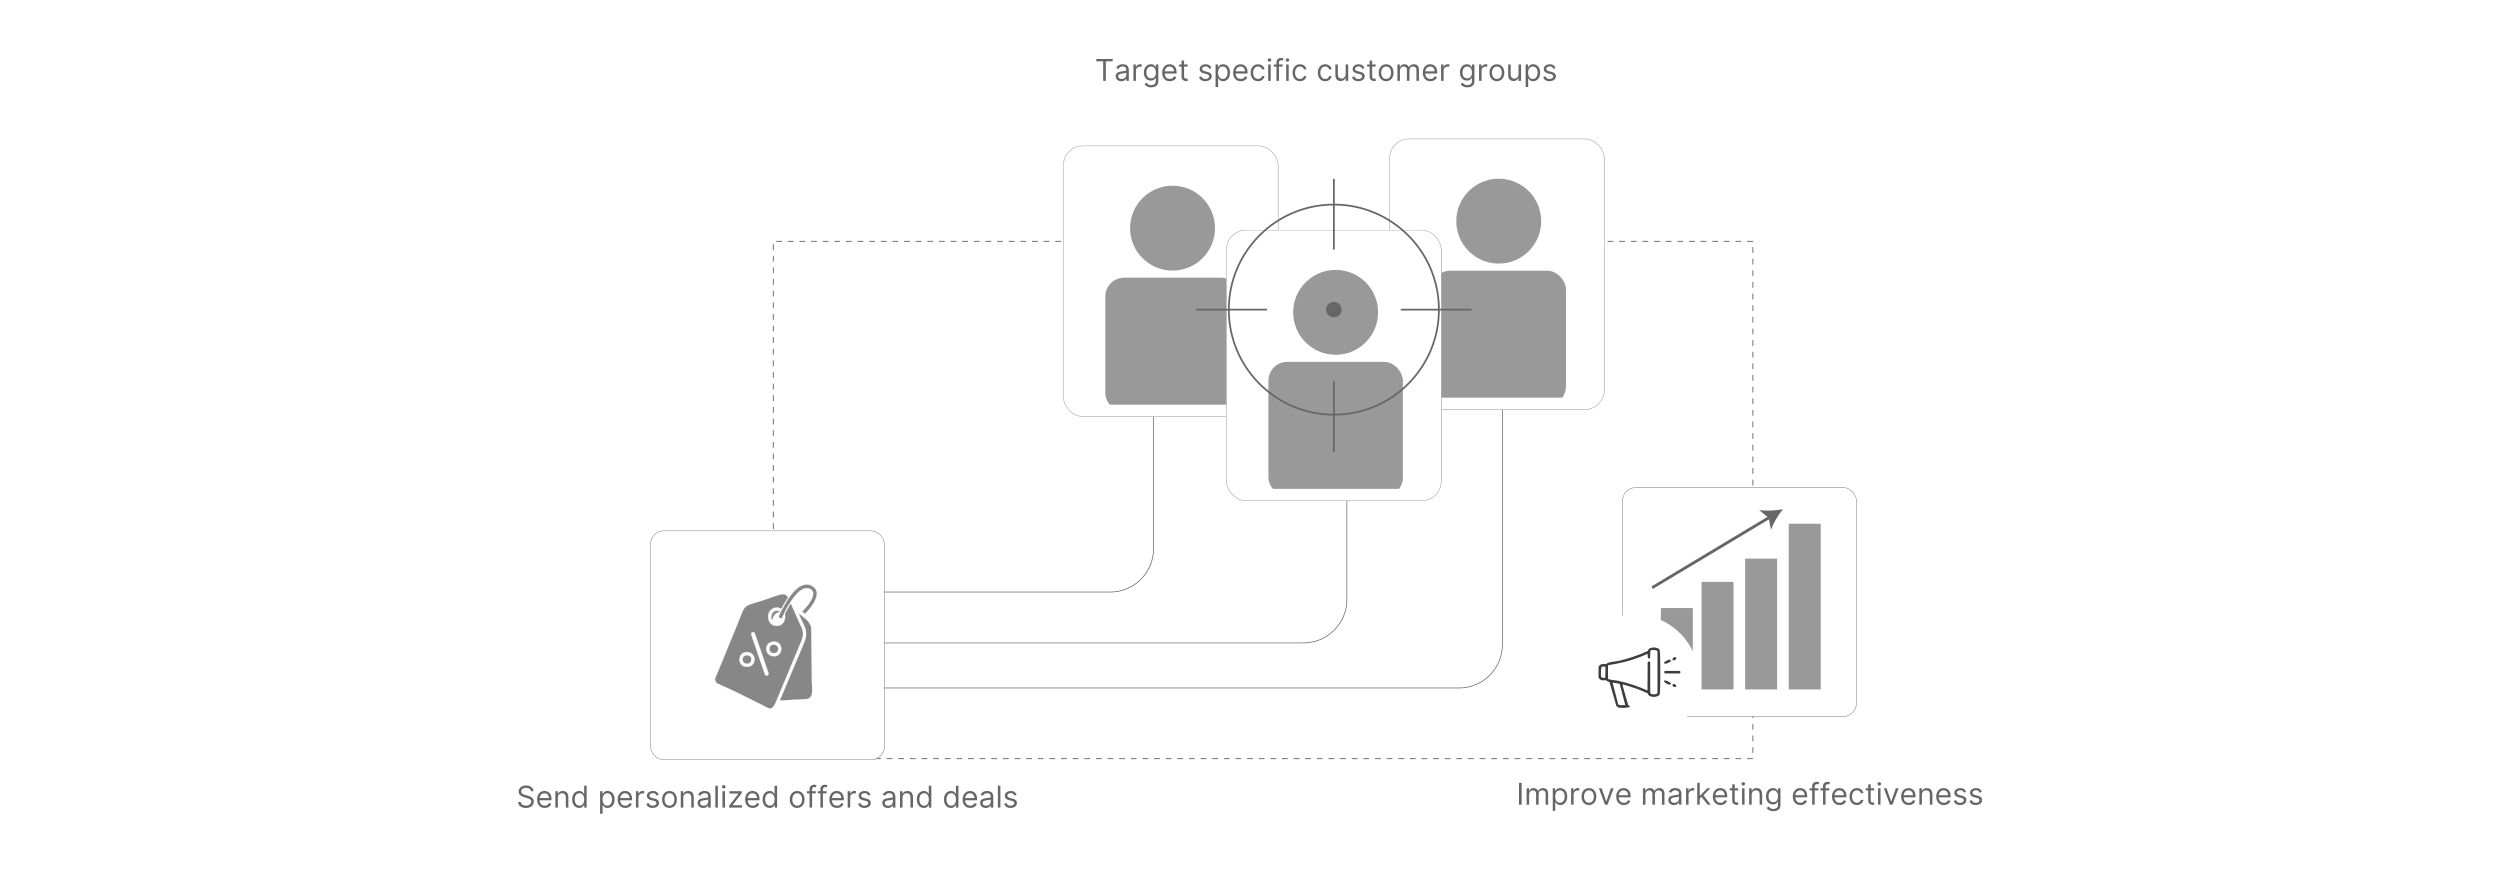 <?xml version="1.0" encoding="UTF-8"?><svg id="Layer_1" xmlns="http://www.w3.org/2000/svg" xmlns:xlink="http://www.w3.org/1999/xlink" viewBox="0 0 860 300"><defs><filter id="drop-shadow-2" x="355.863" y="40.183" width="94.08" height="113.28" filterUnits="userSpaceOnUse"><feOffset dx="0" dy="4.057"/><feGaussianBlur result="blur" stdDeviation="3.246"/><feFlood flood-color="#333" flood-opacity=".09"/><feComposite in2="blur" operator="in"/><feComposite in="SourceGraphic"/></filter><filter id="drop-shadow-3" x="355.863" y="40.183" width="94.08" height="113.28" filterUnits="userSpaceOnUse"><feOffset dx="0" dy="4.057"/><feGaussianBlur result="blur-2" stdDeviation="3.246"/><feFlood flood-color="#333" flood-opacity=".09"/><feComposite in2="blur-2" operator="in"/><feComposite in="SourceGraphic"/></filter><clipPath id="clippath"><rect x="365.825" y="46.157" width="73.836" height="93.054" rx="6.699" ry="6.699" fill="none"/></clipPath><filter id="drop-shadow-4" x="468.183" y="37.783" width="94.08" height="113.28" filterUnits="userSpaceOnUse"><feOffset dx="0" dy="4.057"/><feGaussianBlur result="blur-3" stdDeviation="3.246"/><feFlood flood-color="#333" flood-opacity=".09"/><feComposite in2="blur-3" operator="in"/><feComposite in="SourceGraphic"/></filter><filter id="drop-shadow-5" x="468.183" y="37.783" width="94.08" height="113.28" filterUnits="userSpaceOnUse"><feOffset dx="0" dy="4.057"/><feGaussianBlur result="blur-4" stdDeviation="3.246"/><feFlood flood-color="#333" flood-opacity=".09"/><feComposite in2="blur-4" operator="in"/><feComposite in="SourceGraphic"/></filter><clipPath id="clippath-1"><rect x="478.039" y="43.744" width="73.836" height="93.054" rx="6.699" ry="6.699" fill="none"/></clipPath><filter id="drop-shadow-6" x="412.023" y="68.983" width="94.08" height="113.28" filterUnits="userSpaceOnUse"><feOffset dx="0" dy="4.057"/><feGaussianBlur result="blur-5" stdDeviation="3.246"/><feFlood flood-color="#333" flood-opacity=".09"/><feComposite in2="blur-5" operator="in"/><feComposite in="SourceGraphic"/></filter><filter id="drop-shadow-7" x="412.023" y="68.983" width="94.08" height="113.28" filterUnits="userSpaceOnUse"><feOffset dx="0" dy="4.057"/><feGaussianBlur result="blur-6" stdDeviation="3.246"/><feFlood flood-color="#333" flood-opacity=".09"/><feComposite in2="blur-6" operator="in"/><feComposite in="SourceGraphic"/></filter><clipPath id="clippath-2"><rect x="421.932" y="75.115" width="73.836" height="93.054" rx="6.699" ry="6.699" fill="none"/></clipPath><filter id="drop-shadow-8" x="207.946" y="166.826" width="112.32" height="110.4" filterUnits="userSpaceOnUse"><feOffset dx="0" dy="6.489"/><feGaussianBlur result="blur-7" stdDeviation="5.191"/><feFlood flood-color="#333" flood-opacity=".09"/><feComposite in2="blur-7" operator="in"/><feComposite in="SourceGraphic"/></filter><filter id="drop-shadow-9" x="542.026" y="151.946" width="112.32" height="110.4" filterUnits="userSpaceOnUse"><feOffset dx="0" dy="6.489"/><feGaussianBlur result="blur-8" stdDeviation="5.191"/><feFlood flood-color="#333" flood-opacity=".09"/><feComposite in2="blur-8" operator="in"/><feComposite in="SourceGraphic"/></filter><filter id="drop-shadow-10" x="534.219" y="205.579" width="56.64" height="56.64" filterUnits="userSpaceOnUse"><feOffset dx="0" dy="2.342"/><feGaussianBlur result="blur-9" stdDeviation="1.874"/><feFlood flood-color="#333" flood-opacity=".09"/><feComposite in2="blur-9" operator="in"/><feComposite in="SourceGraphic"/></filter><filter id="drop-shadow-11" x="230.644" y="185.684" width="65.76" height="73.44" filterUnits="userSpaceOnUse"><feOffset dx="0" dy="6.232"/><feGaussianBlur result="blur-10" stdDeviation="4.985"/><feFlood flood-color="#000" flood-opacity=".09"/><feComposite in2="blur-10" operator="in"/><feComposite in="SourceGraphic"/></filter></defs><polyline points="373 83 266 83 266 261 603 261 603 83 541 83" fill="none" stroke="#3d3d3d" stroke-dasharray="2" stroke-miterlimit="10" stroke-width=".25"/><path d="M289.829,203.669h92.07c8.246,0,14.93-6.684,14.93-14.93v-71.07" fill="none" stroke="#666" stroke-miterlimit="10" stroke-width=".25"/><path d="M288.329,221.169h160.07c8.246,0,14.93-6.684,14.93-14.93v-44.57" fill="none" stroke="#666" stroke-miterlimit="10" stroke-width=".25"/><path d="M283.829,236.669h218.07c8.246,0,14.93-6.684,14.93-14.93v-111.07" fill="none" stroke="#666" stroke-miterlimit="10" stroke-width=".25"/><rect x="365.825" y="46.157" width="73.836" height="93.054" rx="6.699" ry="6.699" fill="#fff" filter="url(#drop-shadow-2)" stroke="#999" stroke-miterlimit="10" stroke-width=".126"/><rect x="365.825" y="46.157" width="73.836" height="93.054" rx="6.699" ry="6.699" fill="#fff" filter="url(#drop-shadow-3)" stroke="#999" stroke-miterlimit="10" stroke-width=".126"/><circle cx="403.352" cy="78.485" r="14.605" fill="#999"/><g clip-path="url(#clippath)"><rect x="380.228" y="95.524" width="46.249" height="46.249" rx="6.45" ry="6.45" fill="#999"/></g><rect x="478.039" y="43.744" width="73.836" height="93.054" rx="6.699" ry="6.699" fill="#fff" filter="url(#drop-shadow-4)" stroke="#999" stroke-miterlimit="10" stroke-width=".126"/><rect x="478.039" y="43.744" width="73.836" height="93.054" rx="6.699" ry="6.699" fill="#fff" filter="url(#drop-shadow-5)" stroke="#999" stroke-miterlimit="10" stroke-width=".126"/><circle cx="515.566" cy="76.072" r="14.605" fill="#999"/><g clip-path="url(#clippath-1)"><rect x="492.441" y="93.111" width="46.249" height="46.249" rx="6.45" ry="6.45" fill="#999"/></g><rect x="421.932" y="75.115" width="73.836" height="93.054" rx="6.699" ry="6.699" fill="#fff" filter="url(#drop-shadow-6)" stroke="#999" stroke-miterlimit="10" stroke-width=".126"/><rect x="421.932" y="75.115" width="73.836" height="93.054" rx="6.699" ry="6.699" fill="#fff" filter="url(#drop-shadow-7)" stroke="#999" stroke-miterlimit="10" stroke-width=".126"/><circle cx="459.459" cy="107.443" r="14.605" fill="#999"/><g clip-path="url(#clippath-2)"><rect x="436.334" y="124.482" width="46.249" height="46.249" rx="6.45" ry="6.45" fill="#999"/></g><circle cx="458.85" cy="106.512" r="36.137" fill="none" stroke="#666" stroke-miterlimit="10" stroke-width=".607"/><line x1="458.85" y1="61.53" x2="458.85" y2="85.875" fill="none" stroke="#666" stroke-miterlimit="10" stroke-width=".607"/><line x1="458.85" y1="155.487" x2="458.85" y2="131.142" fill="none" stroke="#666" stroke-miterlimit="10" stroke-width=".607"/><line x1="411.491" y1="106.512" x2="435.837" y2="106.512" fill="none" stroke="#666" stroke-miterlimit="10" stroke-width=".607"/><line x1="481.864" y1="106.512" x2="506.209" y2="106.512" fill="none" stroke="#666" stroke-miterlimit="10" stroke-width=".607"/><circle cx="458.85" cy="106.512" r="2.663" fill="#666"/><rect x="223.764" y="176.127" width="80.466" height="78.754" rx="4.57" ry="4.57" fill="#fff" filter="url(#drop-shadow-8)" stroke="#666" stroke-miterlimit="10" stroke-width=".145"/><rect x="558.151" y="161.231" width="80.466" height="78.754" rx="4.57" ry="4.57" fill="#fff" filter="url(#drop-shadow-9)" stroke="#666" stroke-miterlimit="10" stroke-width=".145"/><rect x="571.329" y="209.169" width="11" height="28" fill="#999"/><rect x="585.329" y="200.169" width="11" height="37" fill="#999"/><rect x="600.329" y="192.169" width="11" height="45" fill="#999"/><rect x="615.329" y="180.169" width="11" height="57" fill="#999"/><circle cx="562.24" cy="231.265" r="22.25" fill="#fff" filter="url(#drop-shadow-10)"/><path d="M549.899,233.045v-3.63c.583-1.175,1.51-1.009,2.691-1.001.668-.805,3.128-.794,4.506-1.127,3.353-.809,6.651-1.908,9.764-3.38.226-1.577,3.577-1.462,4.068-.313.301.704.301,14.568,0,15.272-.491,1.148-3.84,1.266-4.068-.313-2.752-1.364-5.689-2.271-8.637-3.129-.319.181,1.775,6.266,1.815,7.072,2.341,1.13-2.518,1.079-3.192.939-.271-.188-.542-.376-.814-.563-.793-2.754-1.586-5.508-2.378-8.262-.731-.054-1.003-.547-1.064-.563-.686-.184-1.989.461-2.691-1.001ZM567.987,223.657c-.666.234.046,2.749-.626,2.879-.776.151-.481-1.544-.626-1.627-4.228,1.993-8.774,3.196-13.394,3.881l-.188.188v4.506c.125.349,2.912.572,3.442.689,3.485.766,6.909,1.886,10.139,3.38.021-3.234.042-6.468.063-9.701.106-.311.745-.471.876-.125v10.64c.181.652,2.331.644,2.503,0v-14.27c-.059-.564-1.933-.529-2.191-.438ZM551.088,229.29c-.46.158-.374,3.393-.313,3.568.104.296,1.256.43,1.44.313.021-1.273.042-2.545.063-3.818-.396-.021-.793-.042-1.189-.063ZM554.719,234.798c.647,2.483,1.294,4.965,1.94,7.448.322.581,1.791.21,2.441.313-.647-2.441-1.294-4.882-1.94-7.323-.814-.146-1.627-.292-2.441-.438Z" fill="#3d3d3d"/><path d="M576.249,226.035c.841.083.182,1.293-.626,1.127-.759-.157.058-1.183.626-1.127Z" fill="#3d3d3d"/><path d="M574.121,226.911c.502-.07.689.364.689.438,0,.351-2.324,1.55-2.378.626-.021-.35,1.588-1.05,1.69-1.064Z" fill="#3d3d3d"/><path d="M578.064,231.042v.376c-.104.084-.209.167-.313.25h-5.007c-.32-.113-.32-.764,0-.876h5.007c.104.084.209.167.313.25Z" fill="#3d3d3d"/><path d="M572.869,234.047c.113-.013,1.936.704,1.94,1.064.015,1.268-3.602-.869-1.94-1.064Z" fill="#3d3d3d"/><path d="M575.623,235.298c.859-.177,1.656,1.269.25,1.001-.611-.116-.709-.907-.25-1.001Z" fill="#3d3d3d"/><line x1="568.329" y1="202.169" x2="608.982" y2="177.778" fill="none" stroke="#666" stroke-miterlimit="10"/><path d="M613.329,175.169c-1.59,1.986-3.351,4.804-4.101,7.12l-.816-4.169-3.294-2.682c2.396.428,5.711.2,8.211-.269Z" fill="#666"/><path d="M377.127,21.098v-.807h5.643v.807h-2.366v6.717h-.911v-6.717h-2.365Z" fill="#666"/><path d="M385.723,27.945c-.357,0-.683-.066-.974-.203s-.522-.332-.694-.592c-.172-.258-.257-.57-.257-.938,0-.324.064-.586.19-.789.128-.201.298-.359.511-.475s.449-.203.707-.26c.259-.057.519-.103.781-.139.343-.043.621-.076.836-.1.214-.023.371-.065.47-.119.1-.057.149-.154.149-.295v-.029c0-.361-.099-.644-.296-.846-.197-.199-.496-.301-.894-.301-.414,0-.738.092-.974.272-.235.182-.4.375-.496.582l-.823-.295c.147-.342.344-.609.59-.803.246-.191.516-.326.809-.404.292-.076.581-.115.865-.115.181,0,.39.021.626.065s.465.131.686.262c.222.133.406.332.554.6.146.268.22.625.22,1.072v3.719h-.866v-.764h-.045c-.059.121-.156.252-.294.393-.137.139-.319.258-.547.355s-.506.146-.834.146ZM385.854,27.168c.343,0,.633-.068.869-.203s.415-.309.536-.521.183-.438.183-.672v-.793c-.037.043-.117.084-.241.119s-.266.066-.426.092c-.161.025-.316.047-.467.066-.15.018-.273.033-.365.045-.226.029-.435.076-.631.143-.194.065-.351.16-.47.289s-.178.303-.178.523c0,.301.111.529.336.682.224.154.509.231.854.231Z" fill="#666"/><path d="M389.897,27.814v-5.643h.837v.852h.059c.103-.279.289-.506.559-.68s.573-.262.911-.262c.064,0,.144.002.239.004.096.004.168.006.217.012v.881c-.029-.006-.097-.018-.2-.033-.104-.018-.214-.025-.329-.025-.274,0-.519.057-.733.172-.214.113-.383.27-.507.471-.123.199-.185.426-.185.68v3.572h-.866Z" fill="#666"/><path d="M396.024,30.047c-.419,0-.779-.053-1.08-.158-.302-.107-.552-.246-.751-.42-.2-.172-.358-.357-.477-.553l.691-.484c.078.102.178.221.297.353.12.135.285.25.494.35.21.1.484.148.825.148.455,0,.831-.109,1.128-.33.296-.221.444-.566.444-1.037v-1.145h-.073c-.064.102-.154.229-.271.379s-.282.285-.499.4c-.217.117-.509.176-.877.176-.455,0-.863-.109-1.225-.324s-.646-.529-.856-.94c-.209-.412-.314-.912-.314-1.5,0-.578.102-1.082.305-1.512s.486-.762.849-.998.781-.355,1.257-.355c.367,0,.659.06.876.182s.383.258.499.412c.116.152.207.277.271.377h.088v-.896h.838v5.805c0,.484-.109.879-.329,1.184-.219.305-.513.529-.882.672-.368.144-.778.215-1.228.215ZM395.995,26.947c.348,0,.642-.08.882-.238.239-.16.422-.389.547-.688s.188-.656.188-1.072c0-.408-.061-.766-.184-1.078-.122-.31-.304-.555-.544-.731s-.536-.264-.889-.264c-.367,0-.673.092-.917.279-.243.185-.426.435-.547.748-.121.315-.182.662-.182,1.045,0,.391.061.736.185,1.037.124.301.308.535.552.705.243.17.547.256.909.256Z" fill="#666"/><path d="M402.416,27.932c-.544,0-1.012-.121-1.405-.361-.393-.242-.695-.58-.907-1.014-.212-.435-.317-.941-.317-1.52s.105-1.088.317-1.531c.212-.441.508-.787.889-1.035s.826-.373,1.336-.373c.294,0,.584.049.871.146.286.098.547.258.782.477s.422.508.561.869c.14.359.21.803.21,1.33v.367h-4.35v-.75h3.468c0-.318-.064-.604-.19-.852-.126-.25-.305-.447-.536-.592s-.504-.217-.817-.217c-.346,0-.644.084-.894.254-.251.172-.444.393-.579.664s-.201.562-.201.875v.498c0,.428.073.787.222,1.082.148.297.354.519.619.674.265.152.572.229.922.229.228,0,.435-.031.619-.098.185-.065.345-.162.479-.293s.239-.295.312-.49l.838.234c-.089.285-.237.533-.445.748s-.465.381-.771.5c-.306.119-.65.178-1.032.178Z" fill="#666"/><path d="M408.53,22.172v.734h-2.925v-.734h2.925ZM406.458,20.818h.867v5.379c0,.246.036.428.108.549s.165.203.278.242c.114.041.235.062.362.062.096,0,.174-.006.235-.018.06-.012.11-.019.146-.027l.177.779c-.059.021-.141.045-.246.066-.105.023-.239.035-.4.035-.245,0-.484-.053-.719-.158-.233-.103-.427-.266-.58-.48s-.23-.486-.23-.815v-5.615Z" fill="#666"/><path d="M416.744,23.436l-.779.221c-.049-.131-.121-.258-.215-.381-.095-.123-.223-.227-.384-.307-.162-.082-.369-.121-.621-.121-.346,0-.633.078-.861.236-.23.158-.344.357-.344.602,0,.215.078.385.235.51.156.125.401.229.734.312l.838.205c.505.123.881.31,1.128.56.247.252.371.574.371.969,0,.322-.093.611-.277.867-.185.254-.442.455-.773.602s-.715.221-1.153.221c-.576,0-1.052-.125-1.43-.375-.377-.25-.615-.615-.716-1.094l.822-.207c.079.305.228.531.446.684.22.152.507.229.862.229.403,0,.726-.086.964-.26.239-.172.358-.381.358-.623,0-.195-.068-.359-.206-.494-.137-.133-.348-.232-.632-.299l-.94-.221c-.517-.123-.895-.312-1.137-.57-.241-.26-.362-.582-.362-.973,0-.318.09-.6.271-.844.18-.246.426-.438.738-.578.312-.139.667-.209,1.063-.209.559,0,.997.123,1.317.367.319.244.547.568.682.971Z" fill="#666"/><path d="M418.154,29.93v-7.758h.837v.896h.103c.064-.1.152-.225.266-.377.114-.154.278-.291.492-.412.215-.121.506-.182.873-.182.475,0,.894.119,1.256.355.363.238.645.576.849,1.012.204.435.306.949.306,1.543,0,.598-.102,1.115-.306,1.551-.203.438-.484.775-.845,1.016-.359.238-.775.357-1.245.357-.362,0-.652-.06-.871-.182-.218-.121-.386-.26-.503-.416-.117-.154-.208-.283-.272-.387h-.074v2.982h-.866ZM419.006,24.992c0,.426.062.803.188,1.127s.308.578.548.76c.239.182.533.273.882.273.362,0,.665-.096.909-.287.243-.193.427-.453.551-.779.124-.328.185-.691.185-1.094,0-.397-.06-.754-.182-1.074s-.304-.572-.548-.76c-.243-.188-.549-.281-.916-.281-.353,0-.649.088-.89.266s-.421.426-.544.742c-.122.316-.184.688-.184,1.107Z" fill="#666"/><path d="M426.824,27.932c-.544,0-1.012-.121-1.405-.361-.393-.242-.695-.58-.907-1.014-.212-.435-.317-.941-.317-1.52s.105-1.088.317-1.531c.212-.441.508-.787.889-1.035s.826-.373,1.336-.373c.294,0,.584.049.871.146.286.098.547.258.782.477s.422.508.561.869c.14.359.21.803.21,1.33v.367h-4.35v-.75h3.468c0-.318-.064-.604-.19-.852-.126-.25-.305-.447-.536-.592s-.504-.217-.817-.217c-.346,0-.644.084-.894.254-.251.172-.444.393-.579.664s-.201.562-.201.875v.498c0,.428.073.787.222,1.082.148.297.354.519.619.674.265.152.572.229.922.229.228,0,.435-.031.619-.098.185-.065.345-.162.479-.293s.239-.295.312-.49l.838.234c-.089.285-.237.533-.445.748s-.465.381-.771.5c-.306.119-.65.178-1.032.178Z" fill="#666"/><path d="M432.775,27.932c-.529,0-.984-.125-1.366-.375-.383-.25-.677-.594-.882-1.031-.206-.44-.309-.94-.309-1.504,0-.572.105-1.078.317-1.52.212-.44.508-.783.889-1.031s.826-.373,1.336-.373c.397,0,.754.074,1.072.221s.579.352.783.617c.203.264.329.572.378.926h-.867c-.065-.258-.212-.486-.439-.685s-.531-.299-.913-.299c-.338,0-.634.088-.888.262-.253.176-.45.422-.591.738-.141.318-.211.69-.211,1.115,0,.435.068.816.207,1.139.139.324.334.574.588.754.254.178.552.268.894.268.226,0,.43-.039.613-.117s.34-.191.467-.338.218-.324.272-.529h.867c-.049.334-.17.633-.361.898-.192.266-.446.477-.761.633-.315.154-.681.232-1.097.232Z" fill="#666"/><path d="M436.699,21.23c-.169,0-.315-.057-.435-.172s-.182-.254-.182-.416.06-.299.182-.414.267-.174.435-.174.315.059.435.174.182.252.182.414-.06.301-.182.416-.267.172-.435.172ZM436.259,27.814v-5.643h.866v5.643h-.866Z" fill="#666"/><path d="M441.226,22.172v.734h-3.042v-.734h3.042ZM439.095,27.814v-6.422c0-.324.076-.594.228-.809.152-.215.349-.377.592-.484.242-.107.498-.162.768-.162.213,0,.387.018.521.051.135.035.235.066.302.096l-.25.75c-.044-.016-.104-.033-.182-.055-.077-.023-.179-.033-.304-.033-.286,0-.493.072-.619.217s-.189.355-.189.635v6.217h-.867Z" fill="#666"/><path d="M442.886,21.23c-.169,0-.315-.057-.435-.172s-.182-.254-.182-.416.06-.299.182-.414.267-.174.435-.174.315.059.435.174.182.252.182.414-.06.301-.182.416-.267.172-.435.172ZM442.445,27.814v-5.643h.866v5.643h-.866Z" fill="#666"/><path d="M447.191,27.932c-.529,0-.984-.125-1.366-.375-.383-.25-.677-.594-.882-1.031-.206-.44-.309-.94-.309-1.504,0-.572.105-1.078.317-1.52.212-.44.508-.783.889-1.031s.826-.373,1.336-.373c.397,0,.754.074,1.072.221s.579.352.783.617c.203.264.329.572.378.926h-.867c-.065-.258-.212-.486-.439-.685s-.531-.299-.913-.299c-.338,0-.634.088-.888.262-.253.176-.45.422-.591.738-.141.318-.211.69-.211,1.115,0,.435.068.816.207,1.139.139.324.334.574.588.754.254.178.552.268.894.268.226,0,.43-.039.613-.117s.34-.191.467-.338.218-.324.272-.529h.867c-.049.334-.17.633-.361.898-.192.266-.446.477-.761.633-.315.154-.681.232-1.097.232Z" fill="#666"/><path d="M455.876,27.932c-.529,0-.984-.125-1.366-.375-.383-.25-.677-.594-.882-1.031-.206-.44-.309-.94-.309-1.504,0-.572.105-1.078.317-1.52.212-.44.508-.783.889-1.031s.826-.373,1.336-.373c.397,0,.754.074,1.072.221s.579.352.783.617c.203.264.329.572.378.926h-.867c-.065-.258-.212-.486-.439-.685s-.531-.299-.913-.299c-.338,0-.634.088-.888.262-.253.176-.45.422-.591.738-.141.318-.211.69-.211,1.115,0,.435.068.816.207,1.139.139.324.334.574.588.754.254.178.552.268.894.268.226,0,.43-.039.613-.117s.34-.191.467-.338.218-.324.272-.529h.867c-.049.334-.17.633-.361.898-.192.266-.446.477-.761.633-.315.154-.681.232-1.097.232Z" fill="#666"/><path d="M462.914,25.508v-3.336h.867v5.643h-.867v-.955h-.059c-.133.285-.338.529-.617.729s-.632.299-1.059.299c-.352,0-.666-.076-.94-.232-.273-.156-.489-.391-.646-.705-.156-.315-.234-.713-.234-1.193v-3.584h.866v3.525c0,.412.116.74.348.984.231.246.527.369.887.369.216,0,.435-.057.66-.166.224-.111.412-.279.565-.508.153-.227.23-.518.23-.869Z" fill="#666"/><path d="M469.366,23.436l-.779.221c-.049-.131-.121-.258-.215-.381-.095-.123-.223-.227-.384-.307-.162-.082-.369-.121-.621-.121-.346,0-.633.078-.861.236-.23.158-.344.357-.344.602,0,.215.078.385.235.51.156.125.401.229.734.312l.838.205c.505.123.881.31,1.128.56.247.252.371.574.371.969,0,.322-.093.611-.277.867-.185.254-.442.455-.773.602s-.715.221-1.153.221c-.576,0-1.052-.125-1.43-.375-.377-.25-.615-.615-.716-1.094l.822-.207c.079.305.228.531.446.684.22.152.507.229.862.229.403,0,.726-.086.964-.26.239-.172.358-.381.358-.623,0-.195-.068-.359-.206-.494-.137-.133-.348-.232-.632-.299l-.94-.221c-.517-.123-.895-.312-1.137-.57-.241-.26-.362-.582-.362-.973,0-.318.09-.6.271-.844.18-.246.426-.438.738-.578.312-.139.667-.209,1.063-.209.559,0,.997.123,1.317.367.319.244.547.568.682.971Z" fill="#666"/><path d="M473.231,22.172v.734h-2.925v-.734h2.925ZM471.158,20.818h.867v5.379c0,.246.036.428.108.549s.165.203.278.242c.114.041.235.062.362.062.096,0,.174-.006.235-.018.06-.012.11-.019.146-.027l.177.779c-.059.021-.141.045-.246.066-.105.023-.239.035-.4.035-.245,0-.484-.053-.719-.158-.233-.103-.427-.266-.58-.48s-.23-.486-.23-.815v-5.615Z" fill="#666"/><path d="M476.83,27.932c-.51,0-.956-.121-1.339-.363-.384-.242-.683-.582-.896-1.018-.215-.435-.321-.945-.321-1.529,0-.588.106-1.1.321-1.539.214-.438.513-.779.896-1.022.383-.242.829-.363,1.339-.363s.956.121,1.339.363c.384.242.683.584.896,1.022.215.44.321.951.321,1.539,0,.584-.106,1.094-.321,1.529-.214.435-.513.775-.896,1.018-.383.242-.829.363-1.339.363ZM476.83,27.152c.387,0,.705-.1.955-.297.25-.199.435-.459.555-.783.12-.322.18-.674.18-1.051s-.06-.729-.18-1.055c-.12-.324-.305-.588-.555-.789s-.568-.301-.955-.301-.705.1-.955.301-.435.465-.555.789c-.12.326-.18.678-.18,1.055s.06.729.18,1.051c.12.324.305.584.555.783.25.197.568.297.955.297Z" fill="#666"/><path d="M480.71,27.814v-5.643h.837v.881h.074c.117-.301.307-.535.569-.703.262-.168.576-.252.943-.252.373,0,.683.084.932.252s.442.402.582.703h.06c.144-.291.36-.523.649-.695.289-.174.636-.26,1.04-.26.505,0,.917.158,1.238.473.32.315.481.803.481,1.467v3.777h-.867v-3.777c0-.416-.114-.713-.342-.893-.228-.178-.496-.268-.805-.268-.397,0-.704.119-.922.357s-.327.541-.327.906v3.674h-.882v-3.865c0-.32-.103-.58-.312-.777-.208-.197-.476-.295-.804-.295-.226,0-.435.06-.631.18-.194.119-.352.285-.47.498-.119.211-.179.455-.179.732v3.527h-.866Z" fill="#666"/><path d="M492.068,27.932c-.544,0-1.012-.121-1.405-.361-.393-.242-.695-.58-.907-1.014-.212-.435-.317-.941-.317-1.52s.105-1.088.317-1.531c.212-.441.508-.787.889-1.035s.826-.373,1.336-.373c.294,0,.584.049.871.146.286.098.547.258.782.477s.422.508.561.869c.14.359.21.803.21,1.33v.367h-4.35v-.75h3.468c0-.318-.064-.604-.19-.852-.126-.25-.305-.447-.536-.592s-.504-.217-.817-.217c-.346,0-.644.084-.894.254-.251.172-.444.393-.579.664s-.201.562-.201.875v.498c0,.428.073.787.222,1.082.148.297.354.519.619.674.265.152.572.229.922.229.228,0,.435-.031.619-.098.185-.065.345-.162.479-.293s.239-.295.312-.49l.838.234c-.089.285-.237.533-.445.748s-.465.381-.771.5c-.306.119-.65.178-1.032.178Z" fill="#666"/><path d="M495.728,27.814v-5.643h.837v.852h.059c.103-.279.289-.506.559-.68s.573-.262.911-.262c.064,0,.144.002.239.004.096.004.168.006.217.012v.881c-.029-.006-.097-.018-.2-.033-.104-.018-.214-.025-.329-.025-.274,0-.519.057-.733.172-.214.113-.383.27-.507.471-.123.199-.185.426-.185.68v3.572h-.866Z" fill="#666"/><path d="M504.765,30.047c-.419,0-.779-.053-1.08-.158-.302-.107-.552-.246-.751-.42-.2-.172-.358-.357-.477-.553l.691-.484c.078.102.178.221.297.353.12.135.285.25.494.35.21.1.484.148.825.148.455,0,.831-.109,1.128-.33.296-.221.444-.566.444-1.037v-1.145h-.073c-.064.102-.154.229-.271.379s-.282.285-.499.4c-.217.117-.509.176-.877.176-.455,0-.863-.109-1.225-.324s-.646-.529-.856-.94c-.209-.412-.314-.912-.314-1.5,0-.578.102-1.082.305-1.512s.486-.762.849-.998.781-.355,1.257-.355c.367,0,.659.06.876.182s.383.258.499.412c.116.152.207.277.271.377h.088v-.896h.838v5.805c0,.484-.109.879-.329,1.184-.219.305-.513.529-.882.672-.368.144-.778.215-1.228.215ZM504.735,26.947c.348,0,.642-.08.882-.238.239-.16.422-.389.547-.688s.188-.656.188-1.072c0-.408-.061-.766-.184-1.078-.122-.31-.304-.555-.544-.731s-.536-.264-.889-.264c-.367,0-.673.092-.917.279-.243.185-.426.435-.547.748-.121.315-.182.662-.182,1.045,0,.391.061.736.185,1.037.124.301.308.535.552.705.243.17.547.256.909.256Z" fill="#666"/><path d="M508.792,27.814v-5.643h.837v.852h.059c.103-.279.289-.506.559-.68s.573-.262.911-.262c.064,0,.144.002.239.004.096.004.168.006.217.012v.881c-.029-.006-.097-.018-.2-.033-.104-.018-.214-.025-.329-.025-.274,0-.519.057-.733.172-.214.113-.383.27-.507.471-.123.199-.185.426-.185.68v3.572h-.866Z" fill="#666"/><path d="M514.934,27.932c-.51,0-.956-.121-1.339-.363-.384-.242-.683-.582-.896-1.018-.215-.435-.321-.945-.321-1.529,0-.588.106-1.1.321-1.539.214-.438.513-.779.896-1.022.383-.242.829-.363,1.339-.363s.956.121,1.339.363c.384.242.683.584.896,1.022.215.44.321.951.321,1.539,0,.584-.106,1.094-.321,1.529-.214.435-.513.775-.896,1.018-.383.242-.829.363-1.339.363ZM514.934,27.152c.387,0,.705-.1.955-.297.25-.199.435-.459.555-.783.12-.322.18-.674.18-1.051s-.06-.729-.18-1.055c-.12-.324-.305-.588-.555-.789s-.568-.301-.955-.301-.705.1-.955.301-.435.465-.555.789c-.12.326-.18.678-.18,1.055s.06.729.18,1.051c.12.324.305.584.555.783.25.197.568.297.955.297Z" fill="#666"/><path d="M522.369,25.508v-3.336h.867v5.643h-.867v-.955h-.059c-.133.285-.338.529-.617.729s-.632.299-1.059.299c-.352,0-.666-.076-.94-.232-.273-.156-.489-.391-.646-.705-.156-.315-.234-.713-.234-1.193v-3.584h.866v3.525c0,.412.116.74.348.984.231.246.527.369.887.369.216,0,.435-.057.66-.166.224-.111.412-.279.565-.508.153-.227.23-.518.23-.869Z" fill="#666"/><path d="M524.823,29.93v-7.758h.837v.896h.103c.064-.1.152-.225.266-.377.114-.154.278-.291.492-.412.215-.121.506-.182.873-.182.475,0,.894.119,1.256.355.363.238.645.576.849,1.012.204.435.306.949.306,1.543,0,.598-.102,1.115-.306,1.551-.203.438-.484.775-.845,1.016-.359.238-.775.357-1.245.357-.362,0-.652-.06-.871-.182-.218-.121-.386-.26-.503-.416-.117-.154-.208-.283-.272-.387h-.074v2.982h-.866ZM525.675,24.992c0,.426.062.803.188,1.127s.308.578.548.76c.239.182.533.273.882.273.362,0,.665-.096.909-.287.243-.193.427-.453.551-.779.124-.328.185-.691.185-1.094,0-.397-.06-.754-.182-1.074s-.304-.572-.548-.76c-.243-.188-.549-.281-.916-.281-.353,0-.649.088-.89.266s-.421.426-.544.742c-.122.316-.184.688-.184,1.107Z" fill="#666"/><path d="M535.125,23.436l-.779.221c-.049-.131-.121-.258-.215-.381-.095-.123-.223-.227-.384-.307-.162-.082-.369-.121-.621-.121-.346,0-.633.078-.861.236-.23.158-.344.357-.344.602,0,.215.078.385.235.51.156.125.401.229.734.312l.838.205c.505.123.881.31,1.128.56.247.252.371.574.371.969,0,.322-.093.611-.277.867-.185.254-.442.455-.773.602s-.715.221-1.153.221c-.576,0-1.052-.125-1.43-.375-.377-.25-.615-.615-.716-1.094l.822-.207c.079.305.228.531.446.684.22.152.507.229.862.229.403,0,.726-.086.964-.26.239-.172.358-.381.358-.623,0-.195-.068-.359-.206-.494-.137-.133-.348-.232-.632-.299l-.94-.221c-.517-.123-.895-.312-1.137-.57-.241-.26-.362-.582-.362-.973,0-.318.09-.6.271-.844.18-.246.426-.438.738-.578.312-.139.667-.209,1.063-.209.559,0,.997.123,1.317.367.319.244.547.568.682.971Z" fill="#666"/><path d="M182.652,272.172c-.044-.373-.223-.662-.536-.867-.314-.207-.698-.309-1.153-.309-.333,0-.624.053-.873.16-.248.109-.441.258-.58.445-.139.19-.208.402-.208.643,0,.201.049.373.145.518.097.143.221.262.373.355.151.094.31.172.477.231.166.06.319.109.459.146l.765.205c.195.051.414.123.655.213.241.092.473.215.694.369.222.156.404.355.55.598.144.242.216.539.216.893,0,.406-.105.773-.317,1.102s-.52.59-.926.783-.896.289-1.475.289c-.539,0-1.005-.086-1.398-.26-.393-.174-.701-.416-.926-.729-.224-.31-.351-.672-.38-1.082h.94c.024.283.12.518.288.703s.381.322.64.41c.258.09.537.135.836.135.348,0,.66-.057.936-.17.276-.115.496-.273.657-.478.162-.205.243-.443.243-.719,0-.248-.07-.453-.21-.609s-.323-.283-.551-.381c-.228-.1-.474-.184-.738-.258l-.926-.266c-.588-.168-1.054-.41-1.397-.723-.343-.315-.514-.725-.514-1.23,0-.422.114-.789.343-1.103.23-.316.538-.56.926-.736.389-.174.822-.262,1.303-.262.484,0,.916.086,1.293.26.377.172.677.408.898.707s.339.637.351,1.018h-.882Z" fill="#666"/><path d="M187.384,277.932c-.544,0-1.012-.121-1.405-.361-.393-.242-.695-.58-.907-1.014-.212-.435-.317-.941-.317-1.52s.105-1.088.317-1.531c.212-.441.508-.787.889-1.035s.826-.373,1.336-.373c.294,0,.584.049.871.146.286.098.547.258.782.477s.422.508.561.869c.14.359.21.803.21,1.33v.367h-4.35v-.75h3.468c0-.318-.064-.604-.19-.852-.126-.25-.305-.447-.536-.592s-.504-.217-.817-.217c-.346,0-.644.084-.894.254-.251.172-.444.393-.579.664s-.201.562-.201.875v.498c0,.428.073.787.222,1.082.148.297.354.519.619.674.265.152.572.229.922.229.228,0,.435-.031.619-.098.185-.065.345-.162.479-.293s.239-.295.312-.49l.838.234c-.089.285-.237.533-.445.748s-.465.381-.771.5c-.306.119-.65.178-1.032.178Z" fill="#666"/><path d="M191.91,274.42v3.394h-.866v-5.643h.837v.881h.074c.132-.287.333-.518.602-.693.27-.174.617-.262,1.044-.262.382,0,.716.078,1.003.232.286.156.509.391.669.707.159.315.238.711.238,1.191v3.586h-.867v-3.527c0-.443-.115-.789-.345-1.037-.231-.25-.547-.373-.948-.373-.276,0-.523.06-.74.18s-.388.295-.513.525-.188.51-.188.838Z" fill="#666"/><path d="M199.227,277.932c-.47,0-.885-.119-1.245-.357-.359-.24-.642-.578-.845-1.016-.203-.435-.305-.953-.305-1.551,0-.594.102-1.107.305-1.543s.486-.773.849-1.012c.362-.236.781-.355,1.257-.355.367,0,.657.06.872.182.214.121.378.258.492.412.114.152.203.277.267.377h.073v-2.777h.867v7.523h-.838v-.867h-.102c-.064.103-.154.232-.273.387-.117.156-.285.295-.503.416s-.508.182-.871.182ZM199.346,277.152c.348,0,.642-.092.882-.273.239-.182.422-.435.547-.76s.188-.701.188-1.127c0-.42-.061-.791-.184-1.107s-.304-.565-.544-.742-.536-.266-.889-.266c-.367,0-.673.094-.917.281-.243.188-.426.44-.547.76s-.182.678-.182,1.074c0,.402.061.766.185,1.094.124.326.308.586.552.779.243.191.547.287.909.287Z" fill="#666"/><path d="M206.429,279.93v-7.758h.837v.896h.103c.064-.1.152-.225.266-.377.114-.154.278-.291.492-.412.215-.121.506-.182.873-.182.475,0,.894.119,1.256.355.363.238.645.576.849,1.012.204.435.306.949.306,1.543,0,.598-.102,1.115-.306,1.551-.203.438-.484.775-.845,1.016-.359.238-.775.357-1.245.357-.362,0-.652-.06-.871-.182-.218-.121-.386-.26-.503-.416-.117-.154-.208-.283-.272-.387h-.074v2.982h-.866ZM207.28,274.992c0,.426.062.803.188,1.127s.308.578.548.76c.239.182.533.273.882.273.362,0,.665-.096.909-.287.243-.193.427-.453.551-.779.124-.328.185-.691.185-1.094,0-.397-.06-.754-.182-1.074s-.304-.572-.548-.76c-.243-.188-.549-.281-.916-.281-.353,0-.649.088-.89.266s-.421.426-.544.742c-.122.316-.184.688-.184,1.107Z" fill="#666"/><path d="M215.099,277.932c-.544,0-1.012-.121-1.405-.361-.393-.242-.695-.58-.907-1.014-.212-.435-.317-.941-.317-1.52s.105-1.088.317-1.531c.212-.441.508-.787.889-1.035s.826-.373,1.336-.373c.294,0,.584.049.871.146.286.098.547.258.782.477s.422.508.561.869c.14.359.21.803.21,1.33v.367h-4.35v-.75h3.468c0-.318-.064-.604-.19-.852-.126-.25-.305-.447-.536-.592s-.504-.217-.817-.217c-.346,0-.644.084-.894.254-.251.172-.444.393-.579.664s-.201.562-.201.875v.498c0,.428.073.787.222,1.082.148.297.354.519.619.674.265.152.572.229.922.229.228,0,.435-.031.619-.098.185-.065.345-.162.479-.293s.239-.295.312-.49l.838.234c-.089.285-.237.533-.445.748s-.465.381-.771.5c-.306.119-.65.178-1.032.178Z" fill="#666"/><path d="M218.758,277.815v-5.643h.837v.852h.059c.103-.279.289-.506.559-.68s.573-.262.911-.262c.064,0,.144.002.239.004.096.004.168.006.217.012v.881c-.029-.006-.097-.018-.2-.033-.104-.018-.214-.025-.329-.025-.274,0-.519.057-.733.172-.214.113-.383.27-.507.471-.123.199-.185.426-.185.68v3.572h-.866Z" fill="#666"/><path d="M226.605,273.435l-.779.221c-.049-.131-.121-.258-.215-.381-.095-.123-.223-.227-.384-.307-.162-.082-.369-.121-.621-.121-.346,0-.633.078-.861.236-.23.158-.344.357-.344.602,0,.215.078.385.235.51.156.125.401.229.734.312l.838.205c.505.123.881.31,1.128.56.247.252.371.574.371.969,0,.322-.093.611-.277.867-.185.254-.442.455-.773.602s-.715.221-1.153.221c-.576,0-1.052-.125-1.43-.375-.377-.25-.615-.615-.716-1.094l.822-.207c.079.305.228.531.446.684.22.152.507.229.862.229.403,0,.726-.086.964-.26.239-.172.358-.381.358-.623,0-.195-.068-.359-.206-.494-.137-.133-.348-.232-.632-.299l-.94-.221c-.517-.123-.895-.312-1.137-.57-.241-.26-.362-.582-.362-.973,0-.318.09-.6.271-.844.18-.246.426-.438.738-.578.312-.139.667-.209,1.063-.209.559,0,.997.123,1.317.367.319.244.547.568.682.971Z" fill="#666"/><path d="M230.308,277.932c-.51,0-.956-.121-1.339-.363-.384-.242-.683-.582-.896-1.018-.215-.435-.321-.945-.321-1.529,0-.588.106-1.1.321-1.539.214-.438.513-.779.896-1.022.383-.242.829-.363,1.339-.363s.956.121,1.339.363c.384.242.683.584.896,1.022.215.44.321.951.321,1.539,0,.584-.106,1.094-.321,1.529-.214.435-.513.775-.896,1.018-.383.242-.829.363-1.339.363ZM230.308,277.152c.387,0,.705-.1.955-.297.25-.199.435-.459.555-.783.12-.322.18-.674.18-1.051s-.06-.729-.18-1.055c-.12-.324-.305-.588-.555-.789s-.568-.301-.955-.301-.705.1-.955.301-.435.465-.555.789c-.12.326-.18.678-.18,1.055s.06.729.18,1.051c.12.324.305.584.555.783.25.197.568.297.955.297Z" fill="#666"/><path d="M235.054,274.42v3.394h-.866v-5.643h.837v.881h.074c.132-.287.333-.518.602-.693.27-.174.617-.262,1.044-.262.382,0,.716.078,1.003.232.286.156.509.391.669.707.159.315.238.711.238,1.191v3.586h-.867v-3.527c0-.443-.115-.789-.345-1.037-.231-.25-.547-.373-.948-.373-.276,0-.523.06-.74.18s-.388.295-.513.525-.188.51-.188.838Z" fill="#666"/><path d="M241.901,277.945c-.357,0-.683-.066-.974-.203s-.522-.332-.694-.592c-.172-.258-.257-.57-.257-.938,0-.324.064-.586.19-.789.128-.201.298-.359.511-.475s.449-.203.707-.26c.259-.057.519-.103.781-.139.343-.043.621-.076.836-.1.214-.023.371-.065.47-.119.1-.057.149-.154.149-.295v-.029c0-.361-.099-.644-.296-.846-.197-.199-.496-.301-.894-.301-.414,0-.738.092-.974.272-.235.182-.4.375-.496.582l-.823-.295c.147-.342.344-.609.59-.803.246-.191.516-.326.809-.404.292-.076.581-.115.865-.115.181,0,.39.021.626.065s.465.131.686.262c.222.133.406.332.554.6.146.268.22.625.22,1.072v3.719h-.866v-.764h-.045c-.059.121-.156.252-.294.393-.137.139-.319.258-.547.355s-.506.146-.834.146ZM242.033,277.168c.343,0,.633-.068.869-.203s.415-.309.536-.521.183-.438.183-.672v-.793c-.037.043-.117.084-.241.119s-.266.066-.426.092c-.161.025-.316.047-.467.066-.15.018-.273.033-.365.045-.226.029-.435.076-.631.143-.194.065-.351.16-.47.289s-.178.303-.178.523c0,.301.111.529.336.682.224.154.509.231.854.231Z" fill="#666"/><path d="M246.941,270.291v7.523h-.866v-7.523h.866Z" fill="#666"/><path d="M248.97,271.231c-.169,0-.315-.057-.435-.172s-.182-.254-.182-.416.06-.299.182-.414.267-.174.435-.174.315.059.435.174.182.252.182.414-.06.301-.182.416-.267.172-.435.172ZM248.529,277.815v-5.643h.866v5.643h-.866Z" fill="#666"/><path d="M250.821,277.815v-.662l3.203-4.113v-.06h-3.101v-.807h4.218v.69l-3.115,4.086v.059h3.218v.809h-4.423Z" fill="#666"/><path d="M258.947,277.932c-.544,0-1.012-.121-1.405-.361-.393-.242-.695-.58-.907-1.014-.212-.435-.317-.941-.317-1.52s.105-1.088.317-1.531c.212-.441.508-.787.889-1.035s.826-.373,1.336-.373c.294,0,.584.049.871.146.286.098.547.258.782.477s.422.508.561.869c.14.359.21.803.21,1.33v.367h-4.35v-.75h3.468c0-.318-.064-.604-.19-.852-.126-.25-.305-.447-.536-.592s-.504-.217-.817-.217c-.346,0-.644.084-.894.254-.251.172-.444.393-.579.664s-.201.562-.201.875v.498c0,.428.073.787.222,1.082.148.297.354.519.619.674.265.152.572.229.922.229.228,0,.435-.031.619-.098.185-.065.345-.162.479-.293s.239-.295.312-.49l.838.234c-.089.285-.237.533-.445.748s-.465.381-.771.5c-.306.119-.65.178-1.032.178Z" fill="#666"/><path d="M264.736,277.932c-.47,0-.885-.119-1.245-.357-.359-.24-.642-.578-.845-1.016-.203-.435-.305-.953-.305-1.551,0-.594.102-1.107.305-1.543s.486-.773.849-1.012c.362-.236.781-.355,1.257-.355.367,0,.657.06.872.182.214.121.378.258.492.412.114.152.203.277.267.377h.073v-2.777h.867v7.523h-.838v-.867h-.102c-.064.103-.154.232-.273.387-.117.156-.285.295-.503.416s-.508.182-.871.182ZM264.854,277.152c.348,0,.642-.092.882-.273.239-.182.422-.435.547-.76s.188-.701.188-1.127c0-.42-.061-.791-.184-1.107s-.304-.565-.544-.742-.536-.266-.889-.266c-.367,0-.673.094-.917.281-.243.188-.426.44-.547.76s-.182.678-.182,1.074c0,.402.061.766.185,1.094.124.326.308.586.552.779.243.191.547.287.909.287Z" fill="#666"/><path d="M274.229,277.932c-.51,0-.956-.121-1.339-.363-.384-.242-.683-.582-.896-1.018-.215-.435-.321-.945-.321-1.529,0-.588.106-1.1.321-1.539.214-.438.513-.779.896-1.022.383-.242.829-.363,1.339-.363s.956.121,1.339.363c.384.242.683.584.896,1.022.215.44.321.951.321,1.539,0,.584-.106,1.094-.321,1.529-.214.435-.513.775-.896,1.018-.383.242-.829.363-1.339.363ZM274.229,277.152c.387,0,.705-.1.955-.297.25-.199.435-.459.555-.783.12-.322.18-.674.18-1.051s-.06-.729-.18-1.055c-.12-.324-.305-.588-.555-.789s-.568-.301-.955-.301-.705.1-.955.301-.435.465-.555.789c-.12.326-.18.678-.18,1.055s.06.729.18,1.051c.12.324.305.584.555.783.25.197.568.297.955.297Z" fill="#666"/><path d="M280.622,272.172v.734h-3.042v-.734h3.042ZM278.491,277.815v-6.422c0-.324.076-.594.228-.809.152-.215.349-.377.592-.484.242-.107.498-.162.768-.162.213,0,.387.018.521.051.135.035.235.066.302.096l-.25.75c-.044-.016-.104-.033-.182-.055-.077-.023-.179-.033-.304-.033-.286,0-.493.072-.619.217s-.189.355-.189.635v6.217h-.867Z" fill="#666"/><path d="M284.354,272.172v.734h-3.042v-.734h3.042ZM282.224,277.815v-6.422c0-.324.076-.594.228-.809.152-.215.349-.377.592-.484.242-.107.498-.162.768-.162.213,0,.387.018.521.051.135.035.235.066.302.096l-.25.75c-.044-.016-.104-.033-.182-.055-.077-.023-.179-.033-.304-.033-.286,0-.493.072-.619.217s-.189.355-.189.635v6.217h-.867Z" fill="#666"/><path d="M287.94,277.932c-.544,0-1.012-.121-1.405-.361-.393-.242-.695-.58-.907-1.014-.212-.435-.317-.941-.317-1.52s.105-1.088.317-1.531c.212-.441.508-.787.889-1.035s.826-.373,1.336-.373c.294,0,.584.049.871.146.286.098.547.258.782.477s.422.508.561.869c.14.359.21.803.21,1.33v.367h-4.35v-.75h3.468c0-.318-.064-.604-.19-.852-.126-.25-.305-.447-.536-.592s-.504-.217-.817-.217c-.346,0-.644.084-.894.254-.251.172-.444.393-.579.664s-.201.562-.201.875v.498c0,.428.073.787.222,1.082.148.297.354.519.619.674.265.152.572.229.922.229.228,0,.435-.031.619-.098.185-.065.345-.162.479-.293s.239-.295.312-.49l.838.234c-.089.285-.237.533-.445.748s-.465.381-.771.5c-.306.119-.65.178-1.032.178Z" fill="#666"/><path d="M291.6,277.815v-5.643h.837v.852h.059c.103-.279.289-.506.559-.68s.573-.262.911-.262c.064,0,.144.002.239.004.096.004.168.006.217.012v.881c-.029-.006-.097-.018-.2-.033-.104-.018-.214-.025-.329-.025-.274,0-.519.057-.733.172-.214.113-.383.27-.507.471-.123.199-.185.426-.185.68v3.572h-.866Z" fill="#666"/><path d="M299.446,273.435l-.779.221c-.049-.131-.121-.258-.215-.381-.095-.123-.223-.227-.384-.307-.162-.082-.369-.121-.621-.121-.346,0-.633.078-.861.236-.23.158-.344.357-.344.602,0,.215.078.385.235.51.156.125.401.229.734.312l.838.205c.505.123.881.31,1.128.56.247.252.371.574.371.969,0,.322-.093.611-.277.867-.185.254-.442.455-.773.602s-.715.221-1.153.221c-.576,0-1.052-.125-1.43-.375-.377-.25-.615-.615-.716-1.094l.822-.207c.079.305.228.531.446.684.22.152.507.229.862.229.403,0,.726-.086.964-.26.239-.172.358-.381.358-.623,0-.195-.068-.359-.206-.494-.137-.133-.348-.232-.632-.299l-.94-.221c-.517-.123-.895-.312-1.137-.57-.241-.26-.362-.582-.362-.973,0-.318.09-.6.271-.844.18-.246.426-.438.738-.578.312-.139.667-.209,1.063-.209.559,0,.997.123,1.317.367.319.244.547.568.682.971Z" fill="#666"/><path d="M305.427,277.945c-.357,0-.683-.066-.974-.203s-.522-.332-.694-.592c-.172-.258-.257-.57-.257-.938,0-.324.064-.586.19-.789.128-.201.298-.359.511-.475s.449-.203.707-.26c.259-.057.519-.103.781-.139.343-.043.621-.076.836-.1.214-.023.371-.065.47-.119.1-.057.149-.154.149-.295v-.029c0-.361-.099-.644-.296-.846-.197-.199-.496-.301-.894-.301-.414,0-.738.092-.974.272-.235.182-.4.375-.496.582l-.823-.295c.147-.342.344-.609.59-.803.246-.191.516-.326.809-.404.292-.076.581-.115.865-.115.181,0,.39.021.626.065s.465.131.686.262c.222.133.406.332.554.6.146.268.22.625.22,1.072v3.719h-.866v-.764h-.045c-.059.121-.156.252-.294.393-.137.139-.319.258-.547.355s-.506.146-.834.146ZM305.559,277.168c.343,0,.633-.068.869-.203s.415-.309.536-.521.183-.438.183-.672v-.793c-.037.043-.117.084-.241.119s-.266.066-.426.092c-.161.025-.316.047-.467.066-.15.018-.273.033-.365.045-.226.029-.435.076-.631.143-.194.065-.351.16-.47.289s-.178.303-.178.523c0,.301.111.529.336.682.224.154.509.231.854.231Z" fill="#666"/><path d="M310.467,274.42v3.394h-.866v-5.643h.837v.881h.074c.132-.287.333-.518.602-.693.27-.174.617-.262,1.044-.262.382,0,.716.078,1.003.232.286.156.509.391.669.707.159.315.238.711.238,1.191v3.586h-.867v-3.527c0-.443-.115-.789-.345-1.037-.231-.25-.547-.373-.948-.373-.276,0-.523.06-.74.18s-.388.295-.513.525-.188.51-.188.838Z" fill="#666"/><path d="M317.785,277.932c-.47,0-.885-.119-1.245-.357-.359-.24-.642-.578-.845-1.016-.203-.435-.305-.953-.305-1.551,0-.594.102-1.107.305-1.543s.486-.773.849-1.012c.362-.236.781-.355,1.257-.355.367,0,.657.06.872.182.214.121.378.258.492.412.114.152.203.277.267.377h.073v-2.777h.867v7.523h-.838v-.867h-.102c-.064.103-.154.232-.273.387-.117.156-.285.295-.503.416s-.508.182-.871.182ZM317.903,277.152c.348,0,.642-.092.882-.273.239-.182.422-.435.547-.76s.188-.701.188-1.127c0-.42-.061-.791-.184-1.107s-.304-.565-.544-.742-.536-.266-.889-.266c-.367,0-.673.094-.917.281-.243.188-.426.44-.547.76s-.182.678-.182,1.074c0,.402.061.766.185,1.094.124.326.308.586.552.779.243.191.547.287.909.287Z" fill="#666"/><path d="M327.116,277.932c-.47,0-.885-.119-1.245-.357-.359-.24-.642-.578-.845-1.016-.203-.435-.305-.953-.305-1.551,0-.594.102-1.107.305-1.543s.486-.773.849-1.012c.362-.236.781-.355,1.257-.355.367,0,.657.06.872.182.214.121.378.258.492.412.114.152.203.277.267.377h.073v-2.777h.867v7.523h-.838v-.867h-.102c-.064.103-.154.232-.273.387-.117.156-.285.295-.503.416s-.508.182-.871.182ZM327.234,277.152c.348,0,.642-.092.882-.273.239-.182.422-.435.547-.76s.188-.701.188-1.127c0-.42-.061-.791-.184-1.107s-.304-.565-.544-.742-.536-.266-.889-.266c-.367,0-.673.094-.917.281-.243.188-.426.44-.547.76s-.182.678-.182,1.074c0,.402.061.766.185,1.094.124.326.308.586.552.779.243.191.547.287.909.287Z" fill="#666"/><path d="M333.772,277.932c-.544,0-1.012-.121-1.405-.361-.393-.242-.695-.58-.907-1.014-.212-.435-.317-.941-.317-1.52s.105-1.088.317-1.531c.212-.441.508-.787.889-1.035s.826-.373,1.336-.373c.294,0,.584.049.871.146.286.098.547.258.782.477s.422.508.561.869c.14.359.21.803.21,1.33v.367h-4.35v-.75h3.468c0-.318-.064-.604-.19-.852-.126-.25-.305-.447-.536-.592s-.504-.217-.817-.217c-.346,0-.644.084-.894.254-.251.172-.444.393-.579.664s-.201.562-.201.875v.498c0,.428.073.787.222,1.082.148.297.354.519.619.674.265.152.572.229.922.229.228,0,.435-.031.619-.098.185-.065.345-.162.479-.293s.239-.295.312-.49l.838.234c-.089.285-.237.533-.445.748s-.465.381-.771.5c-.306.119-.65.178-1.032.178Z" fill="#666"/><path d="M339.093,277.945c-.357,0-.683-.066-.974-.203s-.522-.332-.694-.592c-.172-.258-.257-.57-.257-.938,0-.324.064-.586.19-.789.128-.201.298-.359.511-.475s.449-.203.707-.26c.259-.057.519-.103.781-.139.343-.043.621-.076.836-.1.214-.023.371-.065.47-.119.1-.057.149-.154.149-.295v-.029c0-.361-.099-.644-.296-.846-.197-.199-.496-.301-.894-.301-.414,0-.738.092-.974.272-.235.182-.4.375-.496.582l-.823-.295c.147-.342.344-.609.59-.803.246-.191.516-.326.809-.404.292-.076.581-.115.865-.115.181,0,.39.021.626.065s.465.131.686.262c.222.133.406.332.554.6.146.268.22.625.22,1.072v3.719h-.866v-.764h-.045c-.059.121-.156.252-.294.393-.137.139-.319.258-.547.355s-.506.146-.834.146ZM339.225,277.168c.343,0,.633-.068.869-.203s.415-.309.536-.521.183-.438.183-.672v-.793c-.037.043-.117.084-.241.119s-.266.066-.426.092c-.161.025-.316.047-.467.066-.15.018-.273.033-.365.045-.226.029-.435.076-.631.143-.194.065-.351.16-.47.289s-.178.303-.178.523c0,.301.111.529.336.682.224.154.509.231.854.231Z" fill="#666"/><path d="M344.133,270.291v7.523h-.866v-7.523h.866Z" fill="#666"/><path d="M349.717,273.435l-.779.221c-.049-.131-.121-.258-.215-.381-.095-.123-.223-.227-.384-.307-.162-.082-.369-.121-.621-.121-.346,0-.633.078-.861.236-.23.158-.344.357-.344.602,0,.215.078.385.235.51.156.125.401.229.734.312l.838.205c.505.123.881.31,1.128.56.247.252.371.574.371.969,0,.322-.093.611-.277.867-.185.254-.442.455-.773.602s-.715.221-1.153.221c-.576,0-1.052-.125-1.43-.375-.377-.25-.615-.615-.716-1.094l.822-.207c.079.305.228.531.446.684.22.152.507.229.862.229.403,0,.726-.086.964-.26.239-.172.358-.381.358-.623,0-.195-.068-.359-.206-.494-.137-.133-.348-.232-.632-.299l-.94-.221c-.517-.123-.895-.312-1.137-.57-.241-.26-.362-.582-.362-.973,0-.318.09-.6.271-.844.18-.246.426-.438.738-.578.312-.139.667-.209,1.063-.209.559,0,.997.123,1.317.367.319.244.547.568.682.971Z" fill="#666"/><path d="M523.449,269.291v7.523h-.911v-7.523h.911Z" fill="#666"/><path d="M525.154,276.815v-5.643h.837v.881h.074c.117-.301.307-.535.569-.703.262-.168.576-.252.943-.252.373,0,.683.084.932.252s.442.402.582.703h.06c.144-.291.36-.523.649-.695.289-.174.636-.26,1.04-.26.505,0,.917.158,1.238.473.32.315.481.803.481,1.467v3.777h-.867v-3.777c0-.416-.114-.713-.342-.893-.228-.178-.496-.268-.805-.268-.397,0-.704.119-.922.357s-.327.541-.327.906v3.674h-.882v-3.865c0-.32-.103-.58-.312-.777-.208-.197-.476-.295-.804-.295-.226,0-.435.06-.631.18-.194.119-.352.285-.47.498-.119.211-.179.455-.179.732v3.527h-.866Z" fill="#666"/><path d="M534.148,278.93v-7.758h.837v.896h.103c.064-.1.152-.225.266-.377.114-.154.278-.291.492-.412.215-.121.506-.182.873-.182.475,0,.894.119,1.256.355.363.238.645.576.849,1.012.204.435.306.949.306,1.543,0,.598-.102,1.115-.306,1.551-.203.438-.484.775-.845,1.016-.359.238-.775.357-1.245.357-.362,0-.652-.06-.871-.182-.218-.121-.386-.26-.503-.416-.117-.154-.208-.283-.272-.387h-.074v2.982h-.866ZM534.999,273.992c0,.426.062.803.188,1.127s.308.578.548.76c.239.182.533.273.882.273.362,0,.665-.096.909-.287.243-.193.427-.453.551-.779.124-.328.185-.691.185-1.094,0-.397-.06-.754-.182-1.074s-.304-.572-.548-.76c-.243-.188-.549-.281-.916-.281-.353,0-.649.088-.89.266s-.421.426-.544.742c-.122.316-.184.688-.184,1.107Z" fill="#666"/><path d="M540.451,276.815v-5.643h.837v.852h.059c.103-.279.289-.506.559-.68s.573-.262.911-.262c.064,0,.144.002.239.004.096.004.168.006.217.012v.881c-.029-.006-.097-.018-.2-.033-.104-.018-.214-.025-.329-.025-.274,0-.519.057-.733.172-.214.113-.383.27-.507.471-.123.199-.185.426-.185.68v3.572h-.866Z" fill="#666"/><path d="M546.593,276.932c-.51,0-.956-.121-1.339-.363-.384-.242-.683-.582-.896-1.018-.215-.435-.321-.945-.321-1.529,0-.588.106-1.1.321-1.539.214-.438.513-.779.896-1.022.383-.242.829-.363,1.339-.363s.956.121,1.339.363c.384.242.683.584.896,1.022.215.44.321.951.321,1.539,0,.584-.106,1.094-.321,1.529-.214.435-.513.775-.896,1.018-.383.242-.829.363-1.339.363ZM546.593,276.152c.387,0,.705-.1.955-.297.25-.199.435-.459.555-.783.12-.322.18-.674.18-1.051s-.06-.729-.18-1.055c-.12-.324-.305-.588-.555-.789s-.568-.301-.955-.301-.705.1-.955.301-.435.465-.555.789c-.12.326-.18.678-.18,1.055s.06.729.18,1.051c.12.324.305.584.555.783.25.197.568.297.955.297Z" fill="#666"/><path d="M555.087,271.172l-2.087,5.643h-.882l-2.087-5.643h.94l1.558,4.496h.059l1.558-4.496h.941Z" fill="#666"/><path d="M558.599,276.932c-.544,0-1.012-.121-1.405-.361-.393-.242-.695-.58-.907-1.014-.212-.435-.317-.941-.317-1.52s.105-1.088.317-1.531c.212-.441.508-.787.889-1.035s.826-.373,1.336-.373c.294,0,.584.049.871.146.286.098.547.258.782.477s.422.508.561.869c.14.359.21.803.21,1.33v.367h-4.35v-.75h3.468c0-.318-.064-.604-.19-.852-.126-.25-.305-.447-.536-.592s-.504-.217-.817-.217c-.346,0-.644.084-.894.254-.251.172-.444.393-.579.664s-.201.562-.201.875v.498c0,.428.073.787.222,1.082.148.297.354.519.619.674.265.152.572.229.922.229.228,0,.435-.031.619-.098.185-.065.345-.162.479-.293s.239-.295.312-.49l.838.234c-.089.285-.237.533-.445.748s-.465.381-.771.5c-.306.119-.65.178-1.032.178Z" fill="#666"/><path d="M565.168,276.815v-5.643h.837v.881h.074c.117-.301.307-.535.569-.703.262-.168.576-.252.943-.252.373,0,.683.084.932.252s.442.402.582.703h.06c.144-.291.36-.523.649-.695.289-.174.636-.26,1.04-.26.505,0,.917.158,1.238.473.32.315.481.803.481,1.467v3.777h-.867v-3.777c0-.416-.114-.713-.342-.893-.228-.178-.496-.268-.805-.268-.397,0-.704.119-.922.357s-.327.541-.327.906v3.674h-.882v-3.865c0-.32-.103-.58-.312-.777-.208-.197-.476-.295-.804-.295-.226,0-.435.06-.631.18-.194.119-.352.285-.47.498-.119.211-.179.455-.179.732v3.527h-.866Z" fill="#666"/><path d="M575.821,276.945c-.357,0-.683-.066-.974-.203s-.522-.332-.694-.592c-.172-.258-.257-.57-.257-.938,0-.324.064-.586.19-.789.128-.201.298-.359.511-.475s.449-.203.707-.26c.259-.057.519-.103.781-.139.343-.043.621-.076.836-.1.214-.023.371-.065.47-.119.1-.057.149-.154.149-.295v-.029c0-.361-.099-.644-.296-.846-.197-.199-.496-.301-.894-.301-.414,0-.738.092-.974.272-.235.182-.4.375-.496.582l-.823-.295c.147-.342.344-.609.59-.803.246-.191.516-.326.809-.404.292-.076.581-.115.865-.115.181,0,.39.021.626.065s.465.131.686.262c.222.133.406.332.554.6.146.268.22.625.22,1.072v3.719h-.866v-.764h-.045c-.059.121-.156.252-.294.393-.137.139-.319.258-.547.355s-.506.146-.834.146ZM575.953,276.168c.343,0,.633-.068.869-.203s.415-.309.536-.521.183-.438.183-.672v-.793c-.037.043-.117.084-.241.119s-.266.066-.426.092c-.161.025-.316.047-.467.066-.15.018-.273.033-.365.045-.226.029-.435.076-.631.143-.194.065-.351.16-.47.289s-.178.303-.178.523c0,.301.111.529.336.682.224.154.509.231.854.231Z" fill="#666"/><path d="M579.995,276.815v-5.643h.837v.852h.059c.103-.279.289-.506.559-.68s.573-.262.911-.262c.064,0,.144.002.239.004.096.004.168.006.217.012v.881c-.029-.006-.097-.018-.2-.033-.104-.018-.214-.025-.329-.025-.274,0-.519.057-.733.172-.214.113-.383.27-.507.471-.123.199-.185.426-.185.68v3.572h-.866Z" fill="#666"/><path d="M583.845,276.815v-7.523h.866v7.523h-.866ZM584.652,274.756l-.015-1.072h.177l2.469-2.512h1.072l-2.63,2.658h-.074l-.999.926ZM587.43,276.815l-2.204-2.793.617-.602,2.689,3.394h-1.103Z" fill="#666"/><path d="M591.838,276.932c-.544,0-1.012-.121-1.405-.361-.393-.242-.695-.58-.907-1.014-.212-.435-.317-.941-.317-1.52s.105-1.088.317-1.531c.212-.441.508-.787.889-1.035s.826-.373,1.336-.373c.294,0,.584.049.871.146.286.098.547.258.782.477s.422.508.561.869c.14.359.21.803.21,1.33v.367h-4.35v-.75h3.468c0-.318-.064-.604-.19-.852-.126-.25-.305-.447-.536-.592s-.504-.217-.817-.217c-.346,0-.644.084-.894.254-.251.172-.444.393-.579.664s-.201.562-.201.875v.498c0,.428.073.787.222,1.082.148.297.354.519.619.674.265.152.572.229.922.229.228,0,.435-.031.619-.098.185-.065.345-.162.479-.293s.239-.295.312-.49l.838.234c-.089.285-.237.533-.445.748s-.465.381-.771.5c-.306.119-.65.178-1.032.178Z" fill="#666"/><path d="M597.951,271.172v.734h-2.925v-.734h2.925ZM595.879,269.818h.867v5.379c0,.246.036.428.108.549s.165.203.278.242c.114.041.235.062.362.062.096,0,.174-.006.235-.018.06-.012.11-.019.146-.027l.177.779c-.059.021-.141.045-.246.066-.105.023-.239.035-.4.035-.245,0-.484-.053-.719-.158-.233-.103-.427-.266-.58-.48s-.23-.486-.23-.815v-5.615Z" fill="#666"/><path d="M599.7,270.231c-.169,0-.315-.057-.435-.172s-.182-.254-.182-.416.06-.299.182-.414.267-.174.435-.174.315.059.435.174.182.252.182.414-.06.301-.182.416-.267.172-.435.172ZM599.26,276.815v-5.643h.866v5.643h-.866Z" fill="#666"/><path d="M602.579,273.42v3.394h-.866v-5.643h.837v.881h.074c.132-.287.333-.518.602-.693.27-.174.617-.262,1.044-.262.382,0,.716.078,1.003.232.286.156.509.391.669.707.159.315.238.711.238,1.191v3.586h-.867v-3.527c0-.443-.115-.789-.345-1.037-.231-.25-.547-.373-.948-.373-.276,0-.523.06-.74.18s-.388.295-.513.525-.188.51-.188.838Z" fill="#666"/><path d="M610.045,279.047c-.419,0-.779-.053-1.08-.158-.302-.107-.552-.246-.751-.42-.2-.172-.358-.357-.477-.553l.691-.484c.078.102.178.221.297.353.12.135.285.25.494.35.21.1.484.148.825.148.455,0,.831-.109,1.128-.33.296-.221.444-.566.444-1.037v-1.145h-.073c-.064.102-.154.229-.271.379s-.282.285-.499.4c-.217.117-.509.176-.877.176-.455,0-.863-.109-1.225-.324s-.646-.529-.856-.94c-.209-.412-.314-.912-.314-1.5,0-.578.102-1.082.305-1.512s.486-.762.849-.998.781-.355,1.257-.355c.367,0,.659.06.876.182s.383.258.499.412c.116.152.207.277.271.377h.088v-.896h.838v5.805c0,.484-.109.879-.329,1.184-.219.305-.513.529-.882.672-.368.144-.778.215-1.228.215ZM610.016,275.947c.348,0,.642-.08.882-.238.239-.16.422-.389.547-.688s.188-.656.188-1.072c0-.408-.061-.766-.184-1.078-.122-.31-.304-.555-.544-.731s-.536-.264-.889-.264c-.367,0-.673.092-.917.279-.243.185-.426.435-.547.748-.121.315-.182.662-.182,1.045,0,.391.061.736.185,1.037.124.301.308.535.552.705.243.17.547.256.909.256Z" fill="#666"/><path d="M619.347,276.932c-.544,0-1.012-.121-1.405-.361-.393-.242-.695-.58-.907-1.014-.212-.435-.317-.941-.317-1.52s.105-1.088.317-1.531c.212-.441.508-.787.889-1.035s.826-.373,1.336-.373c.294,0,.584.049.871.146.286.098.547.258.782.477s.422.508.561.869c.14.359.21.803.21,1.33v.367h-4.35v-.75h3.468c0-.318-.064-.604-.19-.852-.126-.25-.305-.447-.536-.592s-.504-.217-.817-.217c-.346,0-.644.084-.894.254-.251.172-.444.393-.579.664s-.201.562-.201.875v.498c0,.428.073.787.222,1.082.148.297.354.519.619.674.265.152.572.229.922.229.228,0,.435-.031.619-.098.185-.065.345-.162.479-.293s.239-.295.312-.49l.838.234c-.089.285-.237.533-.445.748s-.465.381-.771.5c-.306.119-.65.178-1.032.178Z" fill="#666"/><path d="M625.519,271.172v.734h-3.042v-.734h3.042ZM623.388,276.815v-6.422c0-.324.076-.594.228-.809.152-.215.349-.377.592-.484.242-.107.498-.162.768-.162.213,0,.387.018.521.051.135.035.235.066.302.096l-.25.75c-.044-.016-.104-.033-.182-.055-.077-.023-.179-.033-.304-.033-.286,0-.493.072-.619.217s-.189.355-.189.635v6.217h-.867Z" fill="#666"/><path d="M629.251,271.172v.734h-3.042v-.734h3.042ZM627.12,276.815v-6.422c0-.324.076-.594.228-.809.152-.215.349-.377.592-.484.242-.107.498-.162.768-.162.213,0,.387.018.521.051.135.035.235.066.302.096l-.25.75c-.044-.016-.104-.033-.182-.055-.077-.023-.179-.033-.304-.033-.286,0-.493.072-.619.217s-.189.355-.189.635v6.217h-.867Z" fill="#666"/><path d="M632.836,276.932c-.544,0-1.012-.121-1.405-.361-.393-.242-.695-.58-.907-1.014-.212-.435-.317-.941-.317-1.52s.105-1.088.317-1.531c.212-.441.508-.787.889-1.035s.826-.373,1.336-.373c.294,0,.584.049.871.146.286.098.547.258.782.477s.422.508.561.869c.14.359.21.803.21,1.33v.367h-4.35v-.75h3.468c0-.318-.064-.604-.19-.852-.126-.25-.305-.447-.536-.592s-.504-.217-.817-.217c-.346,0-.644.084-.894.254-.251.172-.444.393-.579.664s-.201.562-.201.875v.498c0,.428.073.787.222,1.082.148.297.354.519.619.674.265.152.572.229.922.229.228,0,.435-.031.619-.098.185-.065.345-.162.479-.293s.239-.295.312-.49l.838.234c-.089.285-.237.533-.445.748s-.465.381-.771.5c-.306.119-.65.178-1.032.178Z" fill="#666"/><path d="M638.788,276.932c-.529,0-.984-.125-1.366-.375-.383-.25-.677-.594-.882-1.031-.206-.44-.309-.94-.309-1.504,0-.572.105-1.078.317-1.52.212-.44.508-.783.889-1.031s.826-.373,1.336-.373c.397,0,.754.074,1.072.221s.579.352.783.617c.203.264.329.572.378.926h-.867c-.065-.258-.212-.486-.439-.685s-.531-.299-.913-.299c-.338,0-.634.088-.888.262-.253.176-.45.422-.591.738-.141.318-.211.69-.211,1.115,0,.435.068.816.207,1.139.139.324.334.574.588.754.254.178.552.268.894.268.226,0,.43-.039.613-.117s.34-.191.467-.338.218-.324.272-.529h.867c-.049.334-.17.633-.361.898-.192.266-.446.477-.761.633-.315.154-.681.232-1.097.232Z" fill="#666"/><path d="M644.725,271.172v.734h-2.925v-.734h2.925ZM642.652,269.818h.867v5.379c0,.246.036.428.108.549s.165.203.278.242c.114.041.235.062.362.062.096,0,.174-.006.235-.018.06-.012.11-.019.146-.027l.177.779c-.059.021-.141.045-.246.066-.105.023-.239.035-.4.035-.245,0-.484-.053-.719-.158-.233-.103-.427-.266-.58-.48s-.23-.486-.23-.815v-5.615Z" fill="#666"/><path d="M646.474,270.231c-.169,0-.315-.057-.435-.172s-.182-.254-.182-.416.06-.299.182-.414.267-.174.435-.174.315.059.435.174.182.252.182.414-.06.301-.182.416-.267.172-.435.172ZM646.033,276.815v-5.643h.866v5.643h-.866Z" fill="#666"/><path d="M653.101,271.172l-2.087,5.643h-.882l-2.087-5.643h.94l1.558,4.496h.059l1.558-4.496h.941Z" fill="#666"/><path d="M656.612,276.932c-.544,0-1.012-.121-1.405-.361-.393-.242-.695-.58-.907-1.014-.212-.435-.317-.941-.317-1.52s.105-1.088.317-1.531c.212-.441.508-.787.889-1.035s.826-.373,1.336-.373c.294,0,.584.049.871.146.286.098.547.258.782.477s.422.508.561.869c.14.359.21.803.21,1.33v.367h-4.35v-.75h3.468c0-.318-.064-.604-.19-.852-.126-.25-.305-.447-.536-.592s-.504-.217-.817-.217c-.346,0-.644.084-.894.254-.251.172-.444.393-.579.664s-.201.562-.201.875v.498c0,.428.073.787.222,1.082.148.297.354.519.619.674.265.152.572.229.922.229.228,0,.435-.031.619-.098.185-.065.345-.162.479-.293s.239-.295.312-.49l.838.234c-.089.285-.237.533-.445.748s-.465.381-.771.5c-.306.119-.65.178-1.032.178Z" fill="#666"/><path d="M661.138,273.42v3.394h-.866v-5.643h.837v.881h.074c.132-.287.333-.518.602-.693.27-.174.617-.262,1.044-.262.382,0,.716.078,1.003.232.286.156.509.391.669.707.159.315.238.711.238,1.191v3.586h-.867v-3.527c0-.443-.115-.789-.345-1.037-.231-.25-.547-.373-.948-.373-.276,0-.523.06-.74.18s-.388.295-.513.525-.188.51-.188.838Z" fill="#666"/><path d="M668.691,276.932c-.544,0-1.012-.121-1.405-.361-.393-.242-.695-.58-.907-1.014-.212-.435-.317-.941-.317-1.52s.105-1.088.317-1.531c.212-.441.508-.787.889-1.035s.826-.373,1.336-.373c.294,0,.584.049.871.146.286.098.547.258.782.477s.422.508.561.869c.14.359.21.803.21,1.33v.367h-4.35v-.75h3.468c0-.318-.064-.604-.19-.852-.126-.25-.305-.447-.536-.592s-.504-.217-.817-.217c-.346,0-.644.084-.894.254-.251.172-.444.393-.579.664s-.201.562-.201.875v.498c0,.428.073.787.222,1.082.148.297.354.519.619.674.265.152.572.229.922.229.228,0,.435-.031.619-.098.185-.065.345-.162.479-.293s.239-.295.312-.49l.838.234c-.089.285-.237.533-.445.748s-.465.381-.771.5c-.306.119-.65.178-1.032.178Z" fill="#666"/><path d="M676.348,272.435l-.779.221c-.049-.131-.121-.258-.215-.381-.095-.123-.223-.227-.384-.307-.162-.082-.369-.121-.621-.121-.346,0-.633.078-.861.236-.23.158-.344.357-.344.602,0,.215.078.385.235.51.156.125.401.229.734.312l.838.205c.505.123.881.31,1.128.56.247.252.371.574.371.969,0,.322-.093.611-.277.867-.185.254-.442.455-.773.602s-.715.221-1.153.221c-.576,0-1.052-.125-1.43-.375-.377-.25-.615-.615-.716-1.094l.822-.207c.079.305.228.531.446.684.22.152.507.229.862.229.403,0,.726-.086.964-.26.239-.172.358-.381.358-.623,0-.195-.068-.359-.206-.494-.137-.133-.348-.232-.632-.299l-.94-.221c-.517-.123-.895-.312-1.137-.57-.241-.26-.362-.582-.362-.973,0-.318.09-.6.271-.844.18-.246.426-.438.738-.578.312-.139.667-.209,1.063-.209.559,0,.997.123,1.317.367.319.244.547.568.682.971Z" fill="#666"/><path d="M681.756,272.435l-.779.221c-.049-.131-.121-.258-.215-.381-.095-.123-.223-.227-.384-.307-.162-.082-.369-.121-.621-.121-.346,0-.633.078-.861.236-.23.158-.344.357-.344.602,0,.215.078.385.235.51.156.125.401.229.734.312l.838.205c.505.123.881.31,1.128.56.247.252.371.574.371.969,0,.322-.093.611-.277.867-.185.254-.442.455-.773.602s-.715.221-1.153.221c-.576,0-1.052-.125-1.43-.375-.377-.25-.615-.615-.716-1.094l.822-.207c.079.305.228.531.446.684.22.152.507.229.862.229.403,0,.726-.086.964-.26.239-.172.358-.381.358-.623,0-.195-.068-.359-.206-.494-.137-.133-.348-.232-.632-.299l-.94-.221c-.517-.123-.895-.312-1.137-.57-.241-.26-.362-.582-.362-.973,0-.318.09-.6.271-.844.18-.246.426-.438.738-.578.312-.139.667-.209,1.063-.209.559,0,.997.123,1.317.367.319.244.547.568.682.971Z" fill="#666"/><g filter="url(#drop-shadow-11)"><path d="M274.707,204.669c1.473,4.269,3.88,5.793,1.757,10.52-2.696,6.403-5.392,12.807-8.088,19.21l-.072.361c3.065-.161,6.13-.321,9.196-.481,2.525-.551,1.826-3.337,1.806-5.657-.08-6.371-.161-12.742-.241-19.114-.564-2.233-2.751-3.408-4.357-4.839Z" fill="#878787" stroke="#fff" stroke-miterlimit="10" stroke-width=".087"/><path d="M271.12,199.349c-.885,1.224-1.628,2.541-2.335,3.876-1.9-1.105-4.152-.085-4.502,2.094-.347,2.17,1.17,4.085,3.442,3.731,1.798-.28,2.744-2.433,2.239-4.068.687-1.218,1.269-2.502,2.094-3.635,1.308,2.945,2.616,5.89,3.924,8.835.576,1.679.142,2.85-.433,4.429-2.937,7.029-5.874,14.059-8.811,21.088-1.36,2.905-2.501,1.624-4.068.843-3.466-1.717-6.933-3.434-10.399-5.152-1.878-.851-3.755-1.701-5.633-2.552-1.355-1.073-.234-2.628-.024-3.154,2.568-6.259,5.136-12.518,7.703-18.777.672-1.596,1.148-3.833,2.72-4.79,1.038-.632,3.897-1.33,5.248-1.781,1.207-.403,5.881-2.101,6.596-2.167h.819c.571.082,1.187.658,1.42,1.18ZM258.41,212.011c1.573,4.574,3.146,9.148,4.718,13.721.348.762,1.337.458,1.252-.337-1.525-4.445-3.049-8.891-4.574-13.336-.167-.301-.218-.787-.65-.843-.47-.06-.808.343-.746.794ZM264.091,215.43c-1.285,1.731-.032,4.404,2.576,4.068,2.795-.359,2.794-4.645,0-5.007-.898-.116-2.017.186-2.576.939ZM256.652,223.157c3.611.317,3.885-4.774.578-5.055-3.533-.301-3.82,4.771-.578,5.055Z" fill="#878787" stroke="#fff" stroke-miterlimit="10" stroke-width=".087"/><path d="M266.522,215.55c-2.192-.316-2.412,2.457-.819,2.841,2.355.567,2.657-2.576.819-2.841Z" fill="#878787" stroke="#fff" stroke-miterlimit="10" stroke-width=".087"/><path d="M257.086,219.161c-2.086-.108-2.203,2.789-.289,2.937,2.165.167,2.244-2.836.289-2.937Z" fill="#878787" stroke="#fff" stroke-miterlimit="10" stroke-width=".087"/><path d="M278.029,194.847c-3.256-.387-5.809,3.262-7.342,5.657-.459.718-2.664,4.625-2.744,5.152-.132.867.799,1.018,1.155.53l1.155-2.455c1.286-2.38,5.201-9.412,8.642-7.246,2.606,1.641-1.561,6.327-2.961,7.631.313.281.626.562.939.843,1.834-1.777,5.293-5.848,3.731-8.498-.457-.775-1.696-1.508-2.576-1.613Z" fill="#878787" stroke="#fff" stroke-miterlimit="10" stroke-width=".087"/><path d="M267.485,203.851c-1.996-.23-2.724,2.072-1.733,3.515.143-2.946,2.37-2.919,2.479-3.105.104-.177-.625-.395-.746-.409Z" fill="#878787" stroke="#fff" stroke-miterlimit="10" stroke-width=".087"/></g></svg>